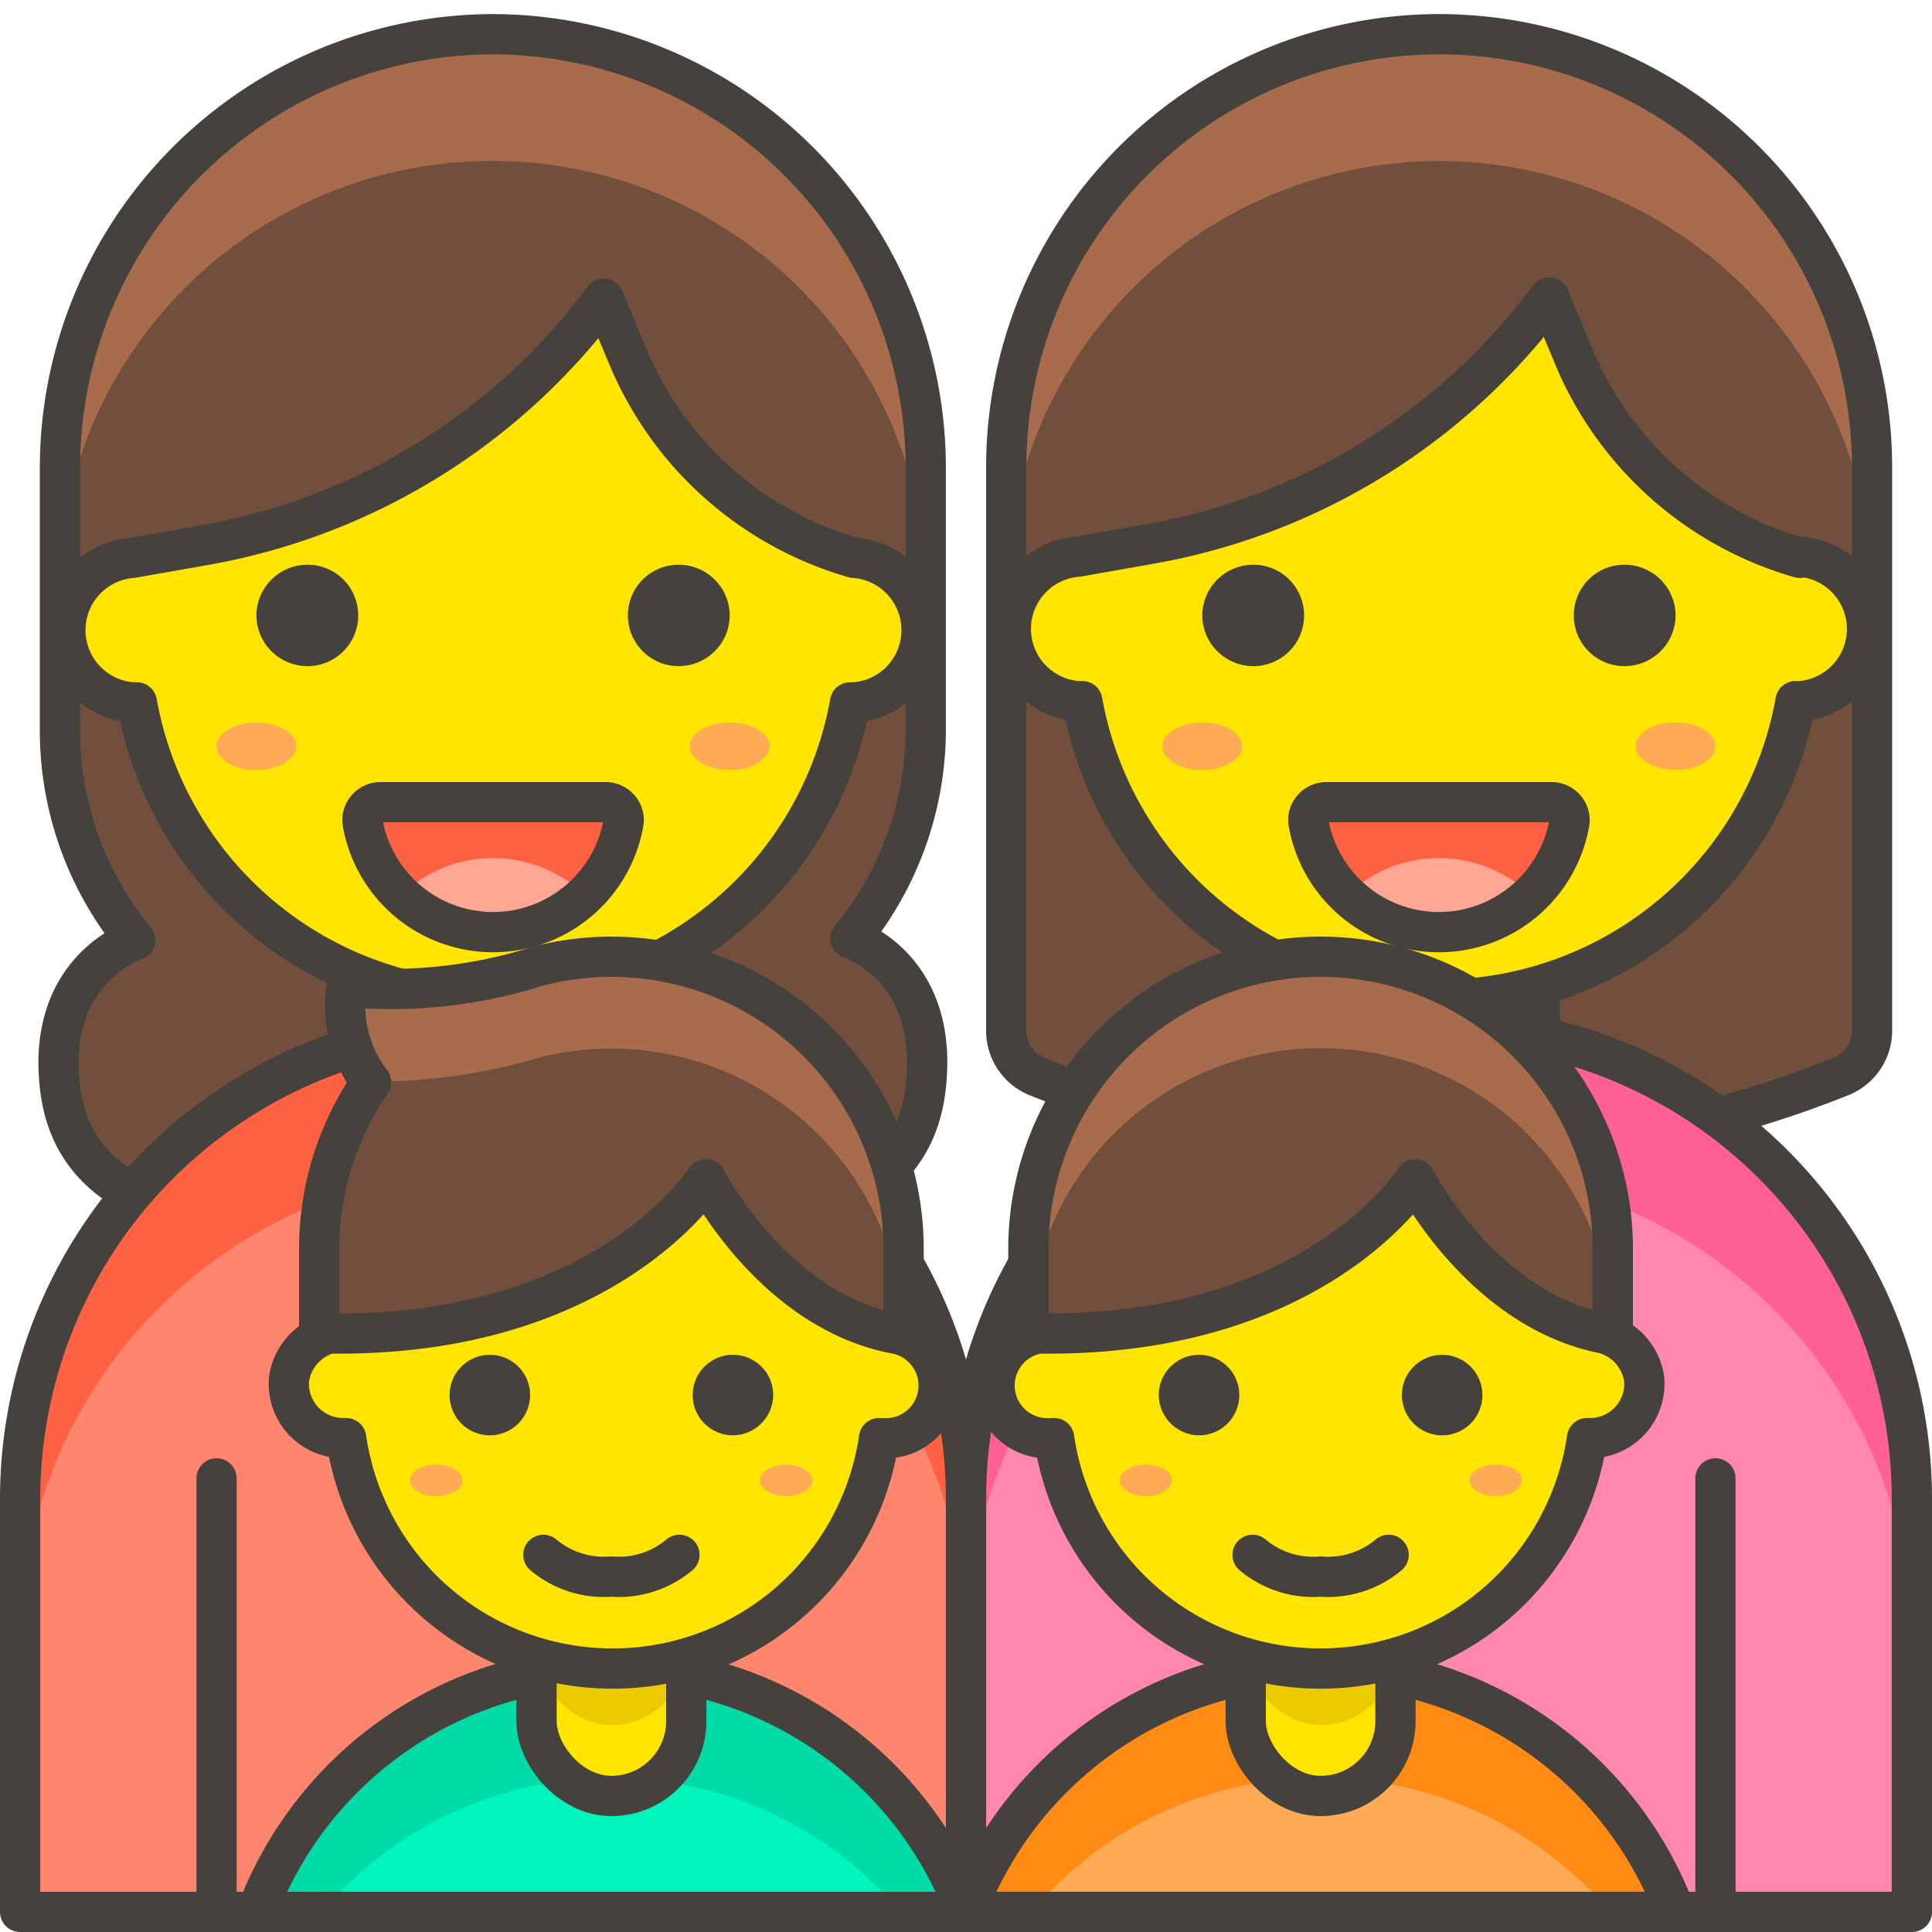 <svg id="Icons" xmlns="http://www.w3.org/2000/svg" viewBox="0 0 48 48"><defs><style>.cls-1{fill:#724f3d;}.cls-2{fill:#a86c4d;}.cls-3{fill:none;}.cls-3,.cls-8,.cls-9{stroke:#45413c;stroke-linecap:round;stroke-linejoin:round;}.cls-4{fill:#ff87af;}.cls-5{fill:#ff6196;}.cls-6,.cls-8{fill:#ffe500;}.cls-7{fill:#ebcb00;}.cls-9{fill:#45413c;}.cls-10{fill:#ff6242;}.cls-11{fill:#ffa694;}.cls-12{fill:#ffaa54;}.cls-13{fill:#ff866e;}.cls-14{fill:#00f5bc;}.cls-15{fill:#00dba8;}.cls-16{fill:#ff8a14;}</style></defs><title>323-family-woman-woman-boy-boy-1</title><path id="_Path_" data-name="&lt;Path&gt;" class="cls-1" d="M35.75.85A10.76,10.76,0,0,1,46.51,11.61v14a1.23,1.23,0,0,1-.76,1.13h0a26.9,26.9,0,0,1-20,0h0A1.23,1.23,0,0,1,25,25.65v-14A10.76,10.76,0,0,1,35.75.85Z"/><path id="_Path_2" data-name="&lt;Path&gt;" class="cls-2" d="M35.75.85A10.76,10.76,0,0,0,25,11.61v3.17A10.76,10.76,0,0,1,35.75,4h0A10.76,10.76,0,0,1,46.51,14.78V11.61A10.76,10.76,0,0,0,35.75.85Z"/><path id="_Path_3" data-name="&lt;Path&gt;" class="cls-3" d="M35.75.85A10.76,10.76,0,0,1,46.51,11.61v14a1.23,1.23,0,0,1-.76,1.13h0a26.9,26.9,0,0,1-20,0h0A1.23,1.23,0,0,1,25,25.65v-14A10.76,10.76,0,0,1,35.75.85Z"/><path id="_Rectangle_" data-name="&lt;Rectangle&gt;" class="cls-4" d="M35.75,25.49h0A11.75,11.75,0,0,1,47.5,37.24V47.5a0,0,0,0,1,0,0H24a0,0,0,0,1,0,0V37.24A11.75,11.75,0,0,1,35.75,25.49Z"/><path class="cls-5" d="M35.75,25.49A11.75,11.75,0,0,0,24,37.24v3.59a11.75,11.75,0,0,1,23.5,0V37.24A11.75,11.75,0,0,0,35.75,25.49Z"/><path id="_Rectangle_2" data-name="&lt;Rectangle&gt;" class="cls-3" d="M35.75,25.49h0A11.75,11.75,0,0,1,47.5,37.24V47.5a0,0,0,0,1,0,0H24a0,0,0,0,1,0,0V37.24A11.75,11.75,0,0,1,35.75,25.49Z"/><rect id="_Rectangle_3" data-name="&lt;Rectangle&gt;" class="cls-6" x="33.23" y="21.48" width="5.03" height="7.85" rx="2.52" ry="2.52"/><rect id="_Rectangle_4" data-name="&lt;Rectangle&gt;" class="cls-7" x="33.23" y="21.48" width="5.03" height="5.82" rx="2.52" ry="2.52"/><rect id="_Rectangle_5" data-name="&lt;Rectangle&gt;" class="cls-3" x="33.23" y="21.48" width="5.03" height="7.85" rx="2.52" ry="2.52"/><g id="_Group_" data-name="&lt;Group&gt;"><path id="_Path_4" data-name="&lt;Path&gt;" class="cls-8" d="M44.72,13.86a8.68,8.68,0,0,1-5.62-5l-.61-1.47a15.75,15.75,0,0,1-9.84,6.11l-1.87.33a1.8,1.8,0,0,0,0,3.59h.11a9,9,0,0,0,17.72,0h.11a1.8,1.8,0,0,0,0-3.59Z"/></g><path id="_Path_5" data-name="&lt;Path&gt;" class="cls-9" d="M30.37,15.29a.77.77,0,0,0,.77.76.76.76,0,0,0,0-1.52A.77.77,0,0,0,30.37,15.29Z"/><path id="_Path_6" data-name="&lt;Path&gt;" class="cls-9" d="M41.13,15.29a.77.77,0,0,1-.77.76.76.76,0,0,1,0-1.52A.77.77,0,0,1,41.13,15.29Z"/><g id="_Group_2" data-name="&lt;Group&gt;"><g id="_Group_3" data-name="&lt;Group&gt;"><path id="_Path_7" data-name="&lt;Path&gt;" class="cls-10" d="M32.94,19.93a.45.45,0,0,0-.33.16.43.43,0,0,0-.1.35,3.29,3.29,0,0,0,6.48,0,.43.43,0,0,0-.1-.35.45.45,0,0,0-.33-.16Z"/></g><path id="_Path_8" data-name="&lt;Path&gt;" class="cls-11" d="M35.75,23.18a3.3,3.3,0,0,0,2.3-.93,3.31,3.31,0,0,0-4.6,0A3.3,3.3,0,0,0,35.75,23.18Z"/></g><g id="_Group_4" data-name="&lt;Group&gt;"><path id="_Path_9" data-name="&lt;Path&gt;" class="cls-3" d="M32.94,19.93a.45.45,0,0,0-.33.16.43.43,0,0,0-.1.35,3.29,3.29,0,0,0,6.48,0,.43.43,0,0,0-.1-.35.45.45,0,0,0-.33-.16Z"/></g><line id="_Path_10" data-name="&lt;Path&gt;" class="cls-3" x1="42.62" y1="47.5" x2="42.62" y2="36.73"/><ellipse id="_Ellipse_" data-name="&lt;Ellipse&gt;" class="cls-12" cx="29.87" cy="18.54" rx="0.99" ry="0.59"/><ellipse id="_Ellipse_2" data-name="&lt;Ellipse&gt;" class="cls-12" cx="41.63" cy="18.54" rx="0.99" ry="0.59"/><path id="_Path_11" data-name="&lt;Path&gt;" class="cls-1" d="M12.27.85A10.78,10.78,0,0,0,1.49,11.63v6.61a8.19,8.19,0,0,0,1.87,5.12S1.15,24.07,1.49,27c.42,3.72,5.14,3.72,10.76,3.72S22.59,30.76,23,27c.34-3-1.87-3.68-1.87-3.68A8.19,8.19,0,0,0,23,18.24l0-6.61A10.78,10.78,0,0,0,12.27.85Z"/><g id="_Group_5" data-name="&lt;Group&gt;"><path id="_Path_12" data-name="&lt;Path&gt;" class="cls-2" d="M12.27,4A10.77,10.77,0,0,1,23,14.2l0-2.57a10.78,10.78,0,0,0-21.56,0v3.12A10.77,10.77,0,0,1,12.27,4Z"/></g><path id="_Path_13" data-name="&lt;Path&gt;" class="cls-3" d="M12.27.85A10.78,10.78,0,0,0,1.49,11.63v6.61a8.19,8.19,0,0,0,1.87,5.12S1.15,24.07,1.49,27c.42,3.72,5.14,3.72,10.76,3.72S22.59,30.76,23,27c.34-3-1.87-3.68-1.87-3.68A8.19,8.19,0,0,0,23,18.24l0-6.61A10.78,10.78,0,0,0,12.27.85Z"/><path id="_Rectangle_6" data-name="&lt;Rectangle&gt;" class="cls-13" d="M12.25,25.49h0A11.75,11.75,0,0,1,24,37.24V47.5a0,0,0,0,1,0,0H.5a0,0,0,0,1,0,0V37.24A11.75,11.75,0,0,1,12.25,25.49Z"/><path id="_Path_14" data-name="&lt;Path&gt;" class="cls-10" d="M12.25,25.49h0A11.75,11.75,0,0,0,.5,37.24v3.57A11.75,11.75,0,0,1,12.25,29.06h0A11.75,11.75,0,0,1,24,40.81V37.24A11.75,11.75,0,0,0,12.25,25.49Z"/><path id="_Rectangle_7" data-name="&lt;Rectangle&gt;" class="cls-3" d="M12.25,25.49h0A11.75,11.75,0,0,1,24,37.24V47.5a0,0,0,0,1,0,0H.5a0,0,0,0,1,0,0V37.24A11.75,11.75,0,0,1,12.25,25.49Z"/><rect id="_Rectangle_8" data-name="&lt;Rectangle&gt;" class="cls-6" x="9.73" y="21.48" width="5.03" height="7.85" rx="2.52" ry="2.52"/><rect id="_Rectangle_9" data-name="&lt;Rectangle&gt;" class="cls-7" x="9.73" y="21.48" width="5.03" height="5.82" rx="2.52" ry="2.52"/><rect id="_Rectangle_10" data-name="&lt;Rectangle&gt;" class="cls-3" x="9.73" y="21.48" width="5.03" height="7.85" rx="2.52" ry="2.52"/><g id="_Group_6" data-name="&lt;Group&gt;"><path id="_Path_15" data-name="&lt;Path&gt;" class="cls-8" d="M21.22,13.86a8.68,8.68,0,0,1-5.62-5L15,7.42a15.75,15.75,0,0,1-9.84,6.11l-1.87.33a1.8,1.8,0,0,0,0,3.59h.11a9,9,0,0,0,17.72,0h.11a1.8,1.8,0,0,0,0-3.59Z"/></g><path id="_Path_16" data-name="&lt;Path&gt;" class="cls-9" d="M6.87,15.29a.77.77,0,0,0,.77.76.76.76,0,1,0,0-1.52A.77.77,0,0,0,6.87,15.29Z"/><path id="_Path_17" data-name="&lt;Path&gt;" class="cls-9" d="M17.63,15.29a.77.77,0,0,1-.77.76.76.76,0,1,1,0-1.52A.77.77,0,0,1,17.63,15.29Z"/><g id="_Group_7" data-name="&lt;Group&gt;"><g id="_Group_8" data-name="&lt;Group&gt;"><path id="_Path_18" data-name="&lt;Path&gt;" class="cls-10" d="M9.44,19.93a.45.45,0,0,0-.33.16.43.43,0,0,0-.1.35,3.29,3.29,0,0,0,6.48,0,.43.43,0,0,0-.1-.35.45.45,0,0,0-.33-.16Z"/></g><path id="_Path_19" data-name="&lt;Path&gt;" class="cls-11" d="M12.25,23.18a3.3,3.3,0,0,0,2.3-.93,3.31,3.31,0,0,0-4.6,0A3.3,3.3,0,0,0,12.25,23.18Z"/></g><g id="_Group_9" data-name="&lt;Group&gt;"><path id="_Path_20" data-name="&lt;Path&gt;" class="cls-3" d="M9.44,19.93a.45.45,0,0,0-.33.16.43.43,0,0,0-.1.35,3.29,3.29,0,0,0,6.48,0,.43.43,0,0,0-.1-.35.45.45,0,0,0-.33-.16Z"/></g><ellipse id="_Ellipse_3" data-name="&lt;Ellipse&gt;" class="cls-12" cx="6.37" cy="18.54" rx="0.99" ry="0.59"/><ellipse id="_Ellipse_4" data-name="&lt;Ellipse&gt;" class="cls-12" cx="18.13" cy="18.54" rx="0.99" ry="0.59"/><line id="_Path_21" data-name="&lt;Path&gt;" class="cls-3" x1="5.38" y1="47.5" x2="5.38" y2="36.73"/><path id="_Path_22" data-name="&lt;Path&gt;" class="cls-14" d="M24,47.5a9.42,9.42,0,0,0-17.62,0Z"/><path id="_Path_23" data-name="&lt;Path&gt;" class="cls-15" d="M15.19,44.17a9.36,9.36,0,0,1,7.18,3.33H24a9.42,9.42,0,0,0-17.62,0H8A9.4,9.4,0,0,1,15.19,44.17Z"/><path id="_Path_24" data-name="&lt;Path&gt;" class="cls-3" d="M24,47.5a9.42,9.42,0,0,0-17.62,0Z"/><rect id="_Rectangle_11" data-name="&lt;Rectangle&gt;" class="cls-6" x="13.33" y="38.22" width="3.72" height="6.4" rx="1.86" ry="1.86"/><rect id="_Rectangle_12" data-name="&lt;Rectangle&gt;" class="cls-7" x="13.33" y="38.22" width="3.72" height="4.64" rx="1.86" ry="1.86"/><rect id="_Rectangle_13" data-name="&lt;Rectangle&gt;" class="cls-3" x="13.33" y="38.22" width="3.72" height="6.4" rx="1.86" ry="1.86"/><path id="_Path_25" data-name="&lt;Path&gt;" class="cls-1" d="M15.19,23.77a7.24,7.24,0,0,0-1.81.23,12.06,12.06,0,0,1-4.77.52,3.12,3.12,0,0,0,.61,2.37A7.28,7.28,0,0,0,7.93,31v3.8H22.45V31A7.26,7.26,0,0,0,15.19,23.77Z"/><path id="_Path_26" data-name="&lt;Path&gt;" class="cls-2" d="M15.19,23.77a7.24,7.24,0,0,0-1.81.23,12.06,12.06,0,0,1-4.77.52,3.11,3.11,0,0,0,.6,2.35,14.44,14.44,0,0,0,4.17-.59,7.26,7.26,0,0,1,9.07,7V31A7.26,7.26,0,0,0,15.19,23.77Z"/><path id="_Path_27" data-name="&lt;Path&gt;" class="cls-3" d="M15.19,23.77a7.24,7.24,0,0,0-1.81.23,12.06,12.06,0,0,1-4.77.52,3.12,3.12,0,0,0,.61,2.37A7.28,7.28,0,0,0,7.93,31v3.8H22.45V31A7.26,7.26,0,0,0,15.19,23.77Z"/><path id="_Path_28" data-name="&lt;Path&gt;" class="cls-8" d="M8.18,33.13a1.38,1.38,0,0,0-1,1.14,1.35,1.35,0,0,0,1.34,1.46h.08a6.69,6.69,0,0,0,13.24,0h.08a1.31,1.31,0,0,0,.3-2.6c-3-.59-4.64-3.76-4.68-3.83C17.46,29.39,15,33.22,8.18,33.13Z"/><path id="_Path_29" data-name="&lt;Path&gt;" class="cls-9" d="M11.67,34.66a.5.5,0,0,0,1,0,.5.5,0,0,0-1,0Z"/><path id="_Path_30" data-name="&lt;Path&gt;" class="cls-9" d="M18.71,34.66a.51.51,0,0,1-.5.5.5.5,0,0,1-.5-.5.5.5,0,0,1,.5-.5A.5.5,0,0,1,18.71,34.66Z"/><ellipse id="_Ellipse_5" data-name="&lt;Ellipse&gt;" class="cls-12" cx="10.84" cy="36.78" rx="0.65" ry="0.39"/><ellipse id="_Ellipse_6" data-name="&lt;Ellipse&gt;" class="cls-12" cx="19.53" cy="36.78" rx="0.65" ry="0.39"/><path id="_Path_31" data-name="&lt;Path&gt;" class="cls-3" d="M13.5,38.63a2.34,2.34,0,0,0,1.69.54,2.34,2.34,0,0,0,1.69-.54"/><g id="_Group_10" data-name="&lt;Group&gt;"><path id="_Path_32" data-name="&lt;Path&gt;" class="cls-1" d="M32.81,23.77A7.26,7.26,0,0,0,25.55,31v3.79H40.07V31A7.26,7.26,0,0,0,32.81,23.77Z"/><path class="cls-2" d="M32.81,23.77A7.26,7.26,0,0,0,25.55,31V33.3a7.26,7.26,0,0,1,14.52,0V31A7.26,7.26,0,0,0,32.81,23.77Z"/><path id="_Path_33" data-name="&lt;Path&gt;" class="cls-12" d="M41.62,47.5A9.42,9.42,0,0,0,24,47.5Z"/><path id="_Path_34" data-name="&lt;Path&gt;" class="cls-16" d="M32.81,44.17A9.4,9.4,0,0,1,40,47.5h1.62A9.42,9.42,0,0,0,24,47.5h1.63A9.36,9.36,0,0,1,32.81,44.17Z"/><path id="_Path_35" data-name="&lt;Path&gt;" class="cls-3" d="M41.62,47.5A9.42,9.42,0,0,0,24,47.5Z"/><rect id="_Rectangle_14" data-name="&lt;Rectangle&gt;" class="cls-6" x="30.95" y="38.22" width="3.72" height="6.4" rx="1.86" ry="1.86"/><rect id="_Rectangle_15" data-name="&lt;Rectangle&gt;" class="cls-7" x="30.95" y="38.22" width="3.72" height="4.64" rx="1.86" ry="1.86"/><rect id="_Rectangle_16" data-name="&lt;Rectangle&gt;" class="cls-3" x="30.95" y="38.22" width="3.72" height="6.4" rx="1.86" ry="1.86"/><path id="_Path_36" data-name="&lt;Path&gt;" class="cls-3" d="M32.81,23.77A7.26,7.26,0,0,0,25.55,31v3.79H40.07V31A7.26,7.26,0,0,0,32.81,23.77Z"/><path id="_Path_37" data-name="&lt;Path&gt;" class="cls-8" d="M25.81,33.13a1.31,1.31,0,0,0,.3,2.6h.08a6.69,6.69,0,0,0,13.24,0h.08a1.35,1.35,0,0,0,1.34-1.46,1.38,1.38,0,0,0-1-1.14c-3-.59-4.65-3.76-4.69-3.83C35.09,29.39,32.65,33.22,25.81,33.13Z"/><path id="_Path_38" data-name="&lt;Path&gt;" class="cls-9" d="M29.29,34.66a.51.51,0,0,0,.5.5.5.5,0,0,0,.5-.5.5.5,0,0,0-.5-.5A.5.5,0,0,0,29.29,34.66Z"/><path id="_Path_39" data-name="&lt;Path&gt;" class="cls-9" d="M36.33,34.66a.5.5,0,0,1-1,0,.5.5,0,0,1,1,0Z"/><ellipse id="_Ellipse_7" data-name="&lt;Ellipse&gt;" class="cls-12" cx="28.47" cy="36.78" rx="0.65" ry="0.39"/><ellipse id="_Ellipse_8" data-name="&lt;Ellipse&gt;" class="cls-12" cx="37.16" cy="36.78" rx="0.65" ry="0.39"/><path id="_Path_40" data-name="&lt;Path&gt;" class="cls-3" d="M31.12,38.63a2.34,2.34,0,0,0,1.69.54,2.34,2.34,0,0,0,1.69-.54"/></g></svg>